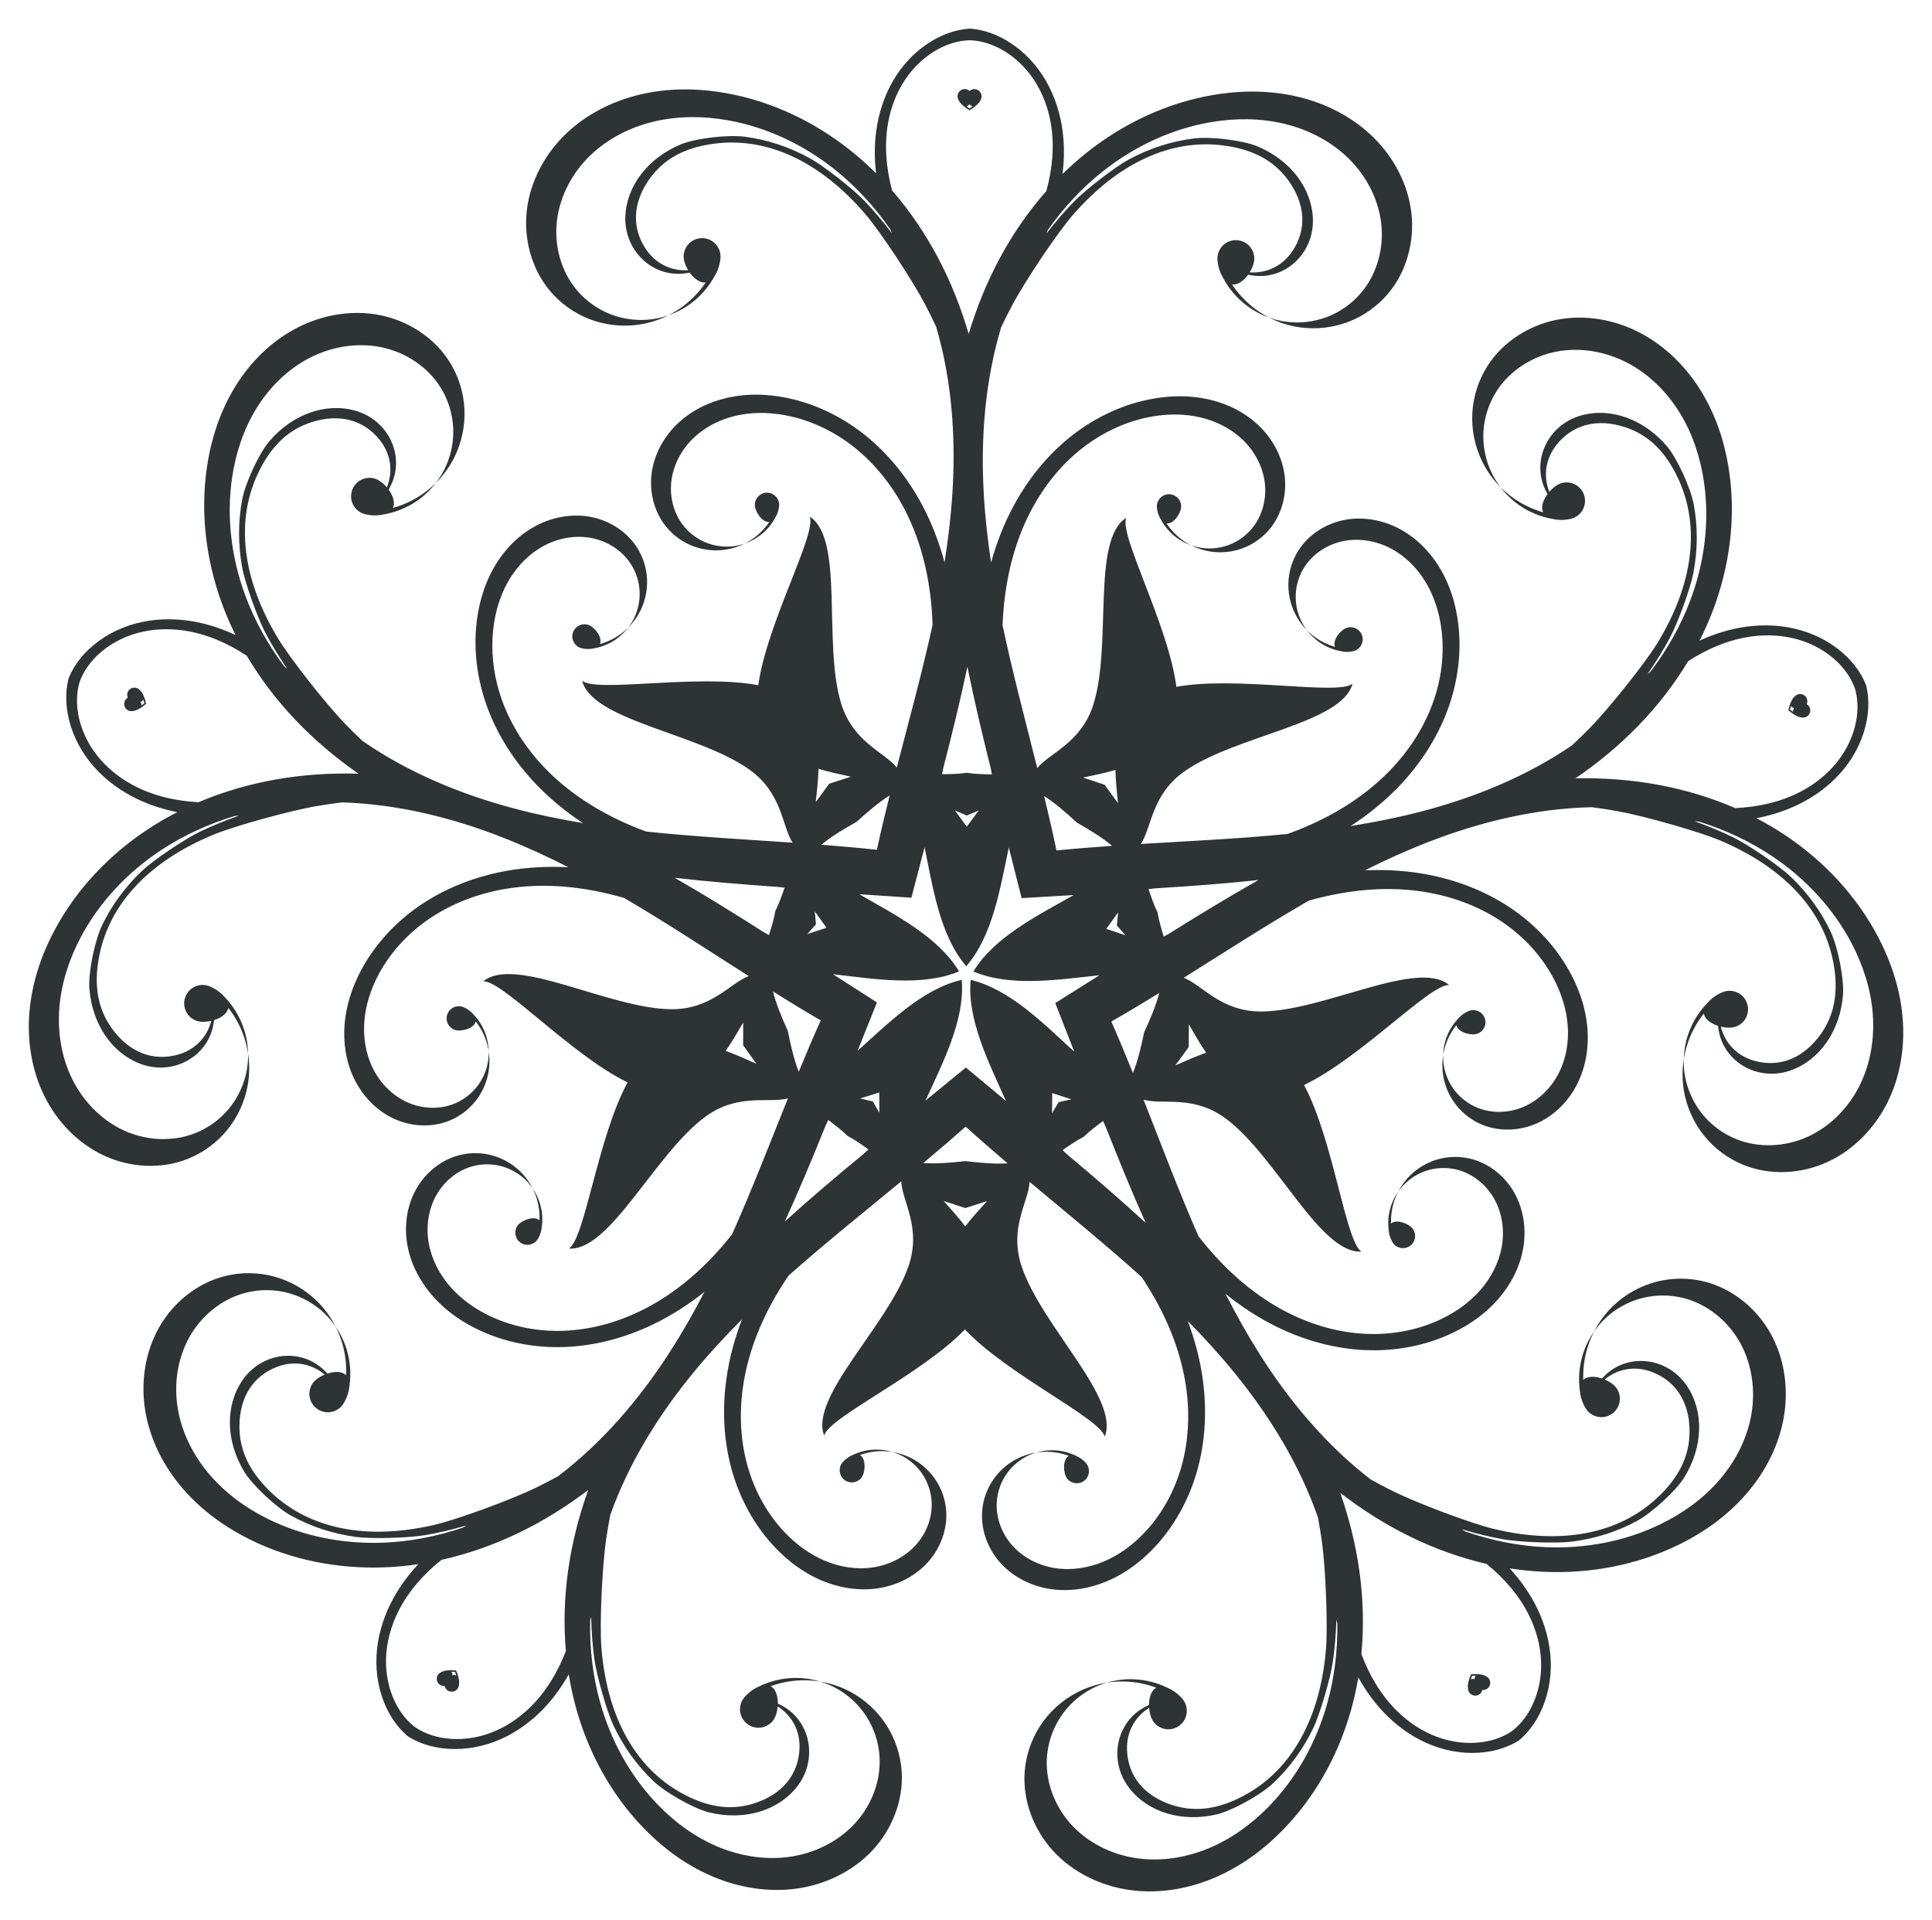 <?xml version="1.0" encoding="utf-8"?>

<!DOCTYPE svg PUBLIC "-//W3C//DTD SVG 1.1//EN" "http://www.w3.org/Graphics/SVG/1.1/DTD/svg11.dtd">
<svg version="1.1" id="Layer_1" xmlns="http://www.w3.org/2000/svg" xmlns:xlink="http://www.w3.org/1999/xlink" x="0px" y="0px"
	 viewBox="0 0 1659.782 1649.15" enable-background="new 0 0 1659.782 1649.15" xml:space="preserve">
<g>
	<polygon fill="#2E3436" points="574.279,270.791 574.282,270.789 574.279,270.79 	"/>
	<polygon fill="#2E3436" points="213.1,904.896 213.099,904.893 213.1,904.895 	"/>
	<polygon fill="#2E3436" points="704.56,1444.347 704.556,1444.346 704.559,1444.347 	"/>
	<polygon fill="#2E3436" points="1369.477,1143.64 1369.476,1143.643 1369.477,1143.641 	"/>
	<polygon fill="#2E3436" points="1288.959,418.342 1288.961,418.345 1288.96,418.342 	"/>
	<polygon fill="#2E3436" points="1090.195,272.766 1090.192,272.764 1090.194,272.765 	"/>
	<polygon fill="#2E3436" points="374.405,414.841 374.403,414.843 374.405,414.841 	"/>
	<polygon fill="#2E3436" points="288.336,1139.501 288.337,1139.504 288.336,1139.501 	"/>
	<polygon fill="#2E3436" points="950.931,1445.29 950.934,1445.289 950.932,1445.29 	"/>
	<polygon fill="#2E3436" points="1446.507,909.618 1446.508,909.615 1446.508,909.618 	"/>
	<path fill="#2E3436" d="M832.179,286.769c-6.644-22.692-15.376-44.718-26.501-65.696
		c-10.882-20.526-24.03-39.926-39.277-57.46c-5.075-19.048-6.893-38.922-3.409-58.237
		c2.363-13.099,7.189-25.823,14.57-36.899c7.382-11.075,17.374-20.48,29.154-26.676
		c7.306-3.842,15.309-6.435,23.539-7.087c0.961-0.076,1.924-0.125,2.889-0.146
		c0.965,0.028,1.928,0.085,2.888,0.168c8.224,0.715,16.207,3.369,23.484,7.267
		c11.732,6.286,21.652,15.767,28.949,26.899c7.297,11.132,12.025,23.893,14.287,37.01
		c3.337,19.341,1.367,39.201-3.854,58.209c-15.381,17.416-28.678,36.715-39.716,57.157
		C847.898,242.17,838.996,264.129,832.179,286.769z M307.993,664.556c-23.634-0.694-47.281,0.805-70.67,4.902
		c-22.884,4.006-45.398,10.516-66.785,19.599c-19.684-1.059-39.147-5.472-56.44-14.754
		c-11.727-6.295-22.338-14.816-30.591-25.26c-8.252-10.443-14.109-22.852-16.361-35.97
		c-1.396-8.136-1.389-16.549,0.534-24.576c0.225-0.937,0.476-1.869,0.754-2.793
		c0.325-0.909,0.676-1.808,1.052-2.695c3.221-7.601,8.212-14.373,14.168-20.089
		c9.604-9.215,21.686-15.72,34.528-19.22c12.842-3.5,26.44-4.053,39.613-2.152
		c19.426,2.804,37.704,10.814,54.169,21.653c11.811,20.011,26.057,38.62,42.087,55.435
		C270.433,635.825,288.567,651.076,307.993,664.556z M505.306,1279.829c-7.963,22.263-13.845,45.216-17.176,68.726
		c-3.261,23.002-4.027,46.425-1.998,69.572c-7.09,18.393-17.301,35.54-31.473,49.118
		c-9.611,9.208-20.994,16.666-33.477,21.288c-12.482,4.621-26.094,6.357-39.266,4.445
		c-8.169-1.186-16.168-3.792-23.209-8.102c-0.822-0.503-1.63-1.03-2.423-1.58c-0.764-0.59-1.51-1.202-2.238-1.833
		c-6.233-5.412-11.132-12.252-14.727-19.682c-5.797-11.981-8.249-25.482-7.609-38.777
		c0.64-13.295,4.316-26.398,10.195-38.34c8.669-17.608,21.936-32.517,37.333-44.826
		c22.681-5.049,44.782-12.847,65.727-22.897C466.375,1306.672,486.483,1294.138,505.306,1279.829z M1151.439,1282.303
		c18.712,14.453,38.724,27.14,60.055,37.573c20.868,10.21,42.908,18.177,65.55,23.399
		c15.302,12.427,28.454,27.437,36.988,45.111c5.787,11.986,9.363,25.117,9.901,38.416
		c0.538,13.299-2.018,26.781-7.906,38.718c-3.652,7.403-8.603,14.205-14.878,19.569
		c-0.732,0.626-1.483,1.232-2.252,1.816c-0.797,0.544-1.609,1.065-2.435,1.562
		c-7.073,4.256-15.092,6.801-23.27,7.924c-13.186,1.81-26.784-0.029-39.231-4.746
		c-12.447-4.717-23.773-12.262-33.313-21.544c-14.068-13.686-24.147-30.911-31.096-49.358
		c2.207-23.131,1.62-46.56-1.465-69.586C1164.937,1327.623,1159.231,1304.626,1151.439,1282.303z M1353.458,668.558
		c19.528-13.331,37.778-28.443,54.292-45.505c16.159-16.692,30.546-35.191,42.51-55.111
		c16.547-10.713,34.887-18.583,54.333-21.238c13.188-1.8,26.78-1.143,39.596,2.455
		c12.815,3.598,24.847,10.195,34.38,19.484c5.912,5.761,10.851,12.572,14.014,20.197
		c0.369,0.89,0.713,1.792,1.032,2.703c0.271,0.926,0.515,1.86,0.733,2.799
		c1.862,8.042,1.804,16.455,0.346,24.58c-2.353,13.1-8.304,25.464-16.637,35.844
		c-8.332,10.38-19.008,18.82-30.783,25.025c-17.363,9.15-36.86,13.413-56.551,14.322
		c-21.317-9.247-43.78-15.928-66.633-20.11C1400.731,669.725,1377.096,668.046,1353.458,668.558z M833.183,24.575
		c-0.396,0.023-0.791,0.051-1.186,0.082c-5.991,0.474-11.893,1.842-17.547,3.892
		c-0.848,0.307-1.705,0.619-2.541,0.958l-0.001-0.002c-2.509,1.016-4.957,2.177-7.351,3.435
		c-13.722,7.216-25.372,18.16-33.971,31.061c-8.598,12.901-14.189,27.705-16.942,42.962
		c-2.497,13.843-2.65,27.933-1.025,41.894c-6.923-6.895-14.208-13.422-21.847-19.523
		c-31.07-24.802-68.034-42.461-107.176-49.377c-9.104-1.61-18.326-2.67-27.572-3.027l-0.01-0.011
		c-15.41-0.596-30.875,0.701-45.877,4.215c-24.004,5.622-46.813,17.147-64.49,34.334
		c-17.676,17.187-29.987,40.116-32.986,64.587c-2.999,24.471,3.691,50.314,19.417,69.302
		c9.045,10.921,20.895,19.49,34.106,24.643c13.211,5.154,27.761,6.868,41.811,4.957
		c9.141-1.244,18.038-4.023,26.285-8.155c-4.521,1.575-9.189,2.73-13.933,3.376
		c-12.063,1.641-24.553,0.144-35.895-4.281c-11.342-4.425-21.519-11.797-29.285-21.173
		c-13.501-16.302-19.233-38.441-16.658-59.449c2.575-21.009,13.128-40.733,28.303-55.488
		c15.175-14.755,34.788-24.643,55.397-29.47c20.609-4.827,42.184-4.706,63.027-1.02
		c33.607,5.944,65.367,21.116,92.037,42.411c18.299,14.612,34.232,32.055,47.596,51.305
		c0.136,0.354,0.269,0.709,0.407,1.062c0.275,0.705,0.565,1.403,0.846,2.104
		c-7.892-10.357-15.842-19.728-23.697-27.871c-10.271-10.647-35.237-30.12-46.601-36.349
		c-17.791-9.751-36.489-15.948-55.845-18.509c-14.552-1.925-42.264,1.308-54.64,6.375
		c-28.524,11.679-47.177,35.844-48.108,62.324c-1.03,29.314,23.61,52.543,51.57,48.616
		c1.353-0.19,2.603-0.391,3.75-0.597c3.319,4.643,7.797,8.25,12.18,8.475c0.546,0.028,1.057-0.01,1.575-0.084
		c-5.261,7.821-11.847,14.762-19.395,20.41c-3.966,2.967-8.201,5.602-12.63,7.821
		c6.973-2.429,13.581-5.896,19.494-10.32c8.529-6.381,15.605-14.69,20.576-24.108
		c0.034-0.065,0.059-0.137,0.093-0.202c2.711-4.446,4.29-10.322,4.529-14.974c0.449-8.74-6.273-16.19-15.013-16.639
		c-8.74-0.449-16.19,6.273-16.639,15.013c-0.191,3.724,1.358,8.383,3.872,12.54
		c-14.916,0.834-28.145-5.791-36.508-18.409c-12.411-18.728-10.961-40.679,4.028-60.979
		c12.416-16.816,30.515-26.353,55.85-29.434c45.306-5.509,90.539,15.826,129.038,60.861
		c12.955,15.155,40.102,56.232,51.339,77.683c3.038,5.799,6.223,12.276,9.351,18.954
		c13.425,45.775,16.964,94.701,13.936,142.511c-1.272,20.072-3.639,39.982-6.782,59.779
		c-4.543-16.962-10.793-33.411-19.049-48.981c-12.273-23.145-28.901-44.112-49.373-60.458
		c-20.472-16.346-44.834-27.985-70.631-32.548c-6-1.061-12.077-1.759-18.171-1.995l0.001-0.004
		c-10.155-0.393-20.348,0.462-30.234,2.778c-15.82,3.705-30.852,11.3-42.501,22.627
		c-11.649,11.327-19.762,26.438-21.738,42.565c-1.976,16.127,2.433,33.159,12.797,45.672
		c5.961,7.197,13.771,12.845,22.477,16.241c8.706,3.396,18.296,4.526,27.556,3.267
		c6.024-0.82,11.888-2.651,17.323-5.374c-2.98,1.038-6.056,1.799-9.183,2.224
		c-7.95,1.081-16.182,0.095-23.657-2.821c-7.474-2.916-14.182-7.774-19.299-13.954
		c-8.898-10.743-12.675-25.334-10.978-39.179c1.697-13.846,8.652-26.844,18.652-36.569
		c10.001-9.725,22.927-16.24,36.509-19.421c13.582-3.181,27.801-3.102,41.536-0.672
		c22.148,3.917,43.079,13.916,60.655,27.95c17.576,14.034,31.841,32.032,42.378,51.902
		c16.316,30.769,23.546,65.529,24.661,100.492c-9.003,41.009-20.194,81.703-30.764,122.504
		c-10.69-13.492-37.583-21.603-47.874-55.327l0-0.004c-15.661-51.316,2.955-141.097-26.858-160.201
		c5.949,15.258-36.977,91.75-44.237,144.77c-52.594-9.883-138.737,6.646-151.329-3.823
		c8.694,34.325,99.753,45.062,143.482,76.149l0.004,0.001c28.737,20.43,27.927,48.507,37.344,62.916
		c-42.05-2.878-84.194-5.133-125.945-9.563c-32.815-12.116-63.503-29.969-87.533-55.179
		c-15.518-16.281-28.08-35.506-35.834-56.619c-7.754-21.113-10.62-44.131-7.33-66.381
		c2.04-13.799,6.462-27.313,13.775-39.191c7.314-11.879,17.583-22.08,29.972-28.492
		c12.389-6.411,26.92-8.898,40.591-6.128c13.671,2.77,26.318,10.968,33.695,22.807
		c4.243,6.809,6.731,14.709,7.133,22.722c0.402,8.013-1.265,16.135-4.806,23.334
		c-1.393,2.832-3.087,5.509-5.015,8.008c4.302-4.295,7.894-9.278,10.577-14.734
		c4.124-8.386,6.085-17.841,5.617-27.174c-0.469-9.334-3.356-18.529-8.299-26.46
		c-8.593-13.79-23.355-23.36-39.28-26.585c-15.924-3.227-32.826-0.309-47.255,7.16
		c-14.43,7.469-26.389,19.327-34.908,33.162c-5.324,8.647-9.358,18.045-12.198,27.804l0.004,0.001
		c-1.704,5.855-2.963,11.841-3.855,17.869c-3.831,25.915-0.495,52.708,8.537,77.3
		c9.032,24.591,23.663,46.997,41.739,65.961c12.159,12.758,25.787,23.889,40.441,33.564
		c-19.775-3.28-39.412-7.331-58.855-12.474c-46.313-12.249-91.608-31.081-130.787-58.295
		c-5.346-5.079-10.483-10.149-15.023-14.865c-16.795-17.445-47.178-56.191-57.457-73.274
		c-30.546-50.767-36.478-100.426-16.923-141.663c10.935-23.06,25.708-37.213,45.587-43.673
		c23.999-7.8,45.282-2.232,59.122,15.465c9.325,11.924,11.426,26.569,5.916,40.456
		c-3.148-3.699-7.077-6.642-10.671-7.639c-8.434-2.339-17.166,2.602-19.505,11.036
		c-2.339,8.434,2.602,17.166,11.036,19.505c4.488,1.245,10.562,1.605,15.638,0.44
		c0.072-0.012,0.149-0.013,0.221-0.024c10.508-1.737,20.627-5.822,29.379-11.895
		c6.067-4.211,11.446-9.382,15.956-15.229c-3.505,3.499-7.344,6.684-11.414,9.508
		c-7.745,5.374-16.413,9.427-25.496,11.944c0.234-0.467,0.432-0.94,0.578-1.467
		c1.173-4.229-0.833-9.618-4.188-14.235c0.557-1.022,1.144-2.145,1.752-3.369
		c12.569-25.283-1.674-56.005-29.809-64.3c-25.415-7.492-54.239,2.56-74.341,25.926
		c-8.721,10.137-20.553,35.404-23.33,49.818c-3.693,19.173-3.728,38.871-0.105,58.833
		c2.314,12.751,12.892,42.595,19.744,55.706c5.24,10.027,11.616,20.533,18.945,31.296
		c-0.577-0.489-1.147-0.984-1.729-1.468c-0.291-0.242-0.586-0.481-0.879-0.722
		c-14.034-18.766-25.543-39.398-33.617-61.38c-11.767-32.036-16.114-66.965-11.123-100.726
		c3.096-20.939,9.805-41.445,20.903-59.469c11.098-18.024,26.681-33.503,45.479-43.232
		c18.798-9.729,40.847-13.502,61.591-9.3c20.745,4.202,39.934,16.642,51.129,34.606
		c6.438,10.333,10.213,22.319,10.823,34.478c0.61,12.159-1.92,24.481-7.292,35.406
		c-2.113,4.296-4.685,8.359-7.609,12.15c6.528-6.518,11.979-14.078,16.05-22.357
		c6.257-12.724,9.233-27.069,8.522-41.232c-0.71-14.163-5.091-28.115-12.59-40.15
		c-13.039-20.924-35.439-35.445-59.603-40.34c-24.163-4.895-49.809-0.468-71.704,10.864
		c-21.896,11.334-40.043,29.326-52.968,50.32c-8.079,13.12-14.2,27.381-18.509,42.189l0.007,0.013
		c-2.585,8.884-4.497,17.968-5.849,27.114c-5.82,39.32-0.758,79.972,12.943,117.292
		c3.371,9.176,7.259,18.152,11.611,26.9c-12.73-5.957-26.145-10.269-40.067-12.278
		c-15.344-2.214-31.157-1.593-46.115,2.483c-14.958,4.077-29.026,11.668-40.211,22.403
		c-1.951,1.873-3.827,3.828-5.584,5.887l0.001,0.001c-0.586,0.686-1.152,1.401-1.712,2.108
		c-3.733,4.715-6.897,9.882-9.242,15.415c-0.155,0.365-0.305,0.731-0.453,1.099
		c-0.1,0.383-0.196,0.768-0.289,1.153c-1.4,5.844-1.923,11.881-1.721,17.891
		c0.03,0.902,0.062,1.813,0.126,2.713l-0.002,0c0.191,2.7,0.538,5.388,0.996,8.053
		c2.622,15.28,9.431,29.742,19.043,41.907c9.612,12.164,21.964,22.056,35.624,29.388
		c12.394,6.653,25.747,11.152,39.526,13.921c-8.697,4.453-17.156,9.365-25.318,14.745
		c-33.189,21.885-61.407,51.583-80.079,86.672c-4.345,8.161-8.202,16.604-11.399,25.287l-0.013,0.006
		c-5.329,14.471-8.874,29.58-10.168,44.934c-2.071,24.567,1.841,49.821,12.725,71.943
		c10.884,22.122,28.886,40.915,51.233,51.33c22.347,10.414,48.992,12.037,71.91,2.949
		c13.181-5.227,24.993-13.85,33.976-24.822c8.984-10.972,15.11-24.28,17.634-38.233
		c1.642-9.078,1.748-18.398,0.367-27.519c0.101,4.787-0.243,9.583-1.095,14.294
		c-2.167,11.98-7.451,23.396-15.164,32.815c-7.713,9.419-17.869,16.82-29.186,21.309
		c-19.676,7.803-42.502,6.413-61.687-2.528c-19.185-8.941-34.682-25.072-44.026-44.065
		c-9.344-18.992-12.687-40.701-10.909-61.792c1.778-21.092,8.559-41.574,18.506-60.258
		c16.038-30.125,40.282-55.642,68.776-74.426c19.551-12.889,41.065-22.651,63.502-29.413
		c0.379-0.02,0.758-0.037,1.136-0.059c0.755-0.044,1.508-0.104,2.263-0.154
		c-12.289,4.306-23.658,8.97-33.83,13.925c-13.3,6.478-39.535,24.204-48.971,33.088
		c-14.772,13.907-26.443,29.774-34.86,47.392c-6.328,13.245-11.816,40.6-10.821,53.935
		c2.293,30.737,19.511,55.944,44.408,65.013c27.561,10.039,57.267-6.217,62.173-34.023
		c0.237-1.346,0.432-2.597,0.591-3.751c5.441-1.722,10.256-4.866,11.824-8.965
		c0.196-0.511,0.317-1.009,0.406-1.524c5.813,7.42,10.379,15.829,13.417,24.753
		c1.597,4.689,2.794,9.531,3.535,14.428c-0.156-7.383-1.411-14.738-3.791-21.729
		c-3.433-10.084-9.148-19.381-16.57-27.019c-0.051-0.052-0.112-0.098-0.163-0.151
		c-3.391-3.952-8.491-7.27-12.841-8.935c-8.174-3.128-17.336,0.963-20.464,9.137
		c-3.128,8.174,0.963,17.336,9.137,20.463c3.483,1.333,8.392,1.299,13.122,0.193
		c-3.816,14.444-14.205,24.978-28.789,29.032c-21.646,6.017-42.075-2.145-56.749-22.675
		c-12.156-17.005-15.634-37.165-10.735-62.212c8.761-44.791,43.029-81.217,97.757-103.915
		c18.417-7.638,65.873-20.763,89.746-24.821c6.454-1.097,13.598-2.125,20.916-3.036
		c47.683,1.378,95.308,13.13,139.842,30.784c18.697,7.412,36.901,15.816,54.758,24.923
		c-17.536-0.921-35.111-0.06-52.471,2.981c-25.805,4.52-50.884,13.855-72.757,28.274
		c-21.872,14.419-40.47,33.992-52.781,57.116c-2.863,5.378-5.405,10.943-7.512,16.665l-0.004-0.002
		c-3.512,9.537-5.848,19.494-6.701,29.613c-1.365,16.191,1.213,32.834,8.386,47.413
		c7.173,14.579,19.037,26.965,33.764,33.828c14.727,6.863,32.288,7.933,47.391,1.943
		c8.687-3.445,16.471-9.128,22.392-16.358c5.92-7.23,9.958-16.002,11.622-25.198
		c1.082-5.983,1.152-12.125,0.242-18.136c0.066,3.155-0.16,6.316-0.722,9.421
		c-1.428,7.895-4.91,15.419-9.993,21.627c-5.083,6.208-11.776,11.085-19.234,14.043
		c-12.967,5.142-28.011,4.226-40.654-1.666c-12.644-5.893-22.857-16.524-29.015-29.04
		c-6.158-12.517-8.361-26.823-7.189-40.724c1.171-13.9,5.641-27.398,12.196-39.711
		c10.569-19.854,26.547-36.67,45.325-49.049c18.778-12.379,40.304-20.385,62.458-24.265
		c34.306-6.009,69.598-2.144,103.194,7.6c36.22,21.235,71.464,44.453,107.002,67.114
		c-16.134,5.998-32.159,29.068-67.413,28.434l-0.004-0.001c-53.644-0.963-133.278-46.411-160.66-23.961
		c16.349-0.943,75.833,63.519,124.014,86.808c-25.651,46.967-36.551,134-50.4,142.742
		c35.331,2.339,73.682-80.946,116.76-112.928l0.002-0.003c28.31-21.018,54.763-11.57,71.376-16.075
		c-15.731,39.102-30.899,78.487-48.014,116.826c-21.663,27.465-48.125,51.135-79.528,66.197
		c-20.279,9.727-42.445,15.733-64.921,16.584c-22.475,0.85-45.253-3.537-65.398-13.541
		c-12.493-6.204-23.979-14.585-33.016-25.212c-9.037-10.626-15.566-23.546-17.836-37.309
		c-2.269-13.764-0.144-28.352,6.715-40.498c6.859-12.146,18.564-21.64,32.103-24.998
		c7.787-1.932,16.069-1.856,23.814,0.237c7.745,2.094,14.954,6.189,20.707,11.781
		c2.263,2.199,4.285,4.639,6.066,7.244c-2.755-5.419-6.384-10.375-10.744-14.613
		c-6.701-6.513-15.087-11.3-24.109-13.739c-9.022-2.438-18.659-2.534-27.729-0.284
		c-15.77,3.911-29.434,14.994-37.422,29.142c-7.989,14.148-10.438,31.123-7.794,47.155
		c2.644,16.032,10.226,31.07,20.752,43.447c6.578,7.736,14.27,14.477,22.673,20.193l0.002-0.004
		c5.042,3.429,10.346,6.478,15.803,9.188c23.463,11.652,49.976,16.758,76.154,15.768
		c26.179-0.991,52.01-7.982,75.63-19.313c15.891-7.622,30.689-17.143,44.418-28.09
		c-9.23,17.793-19.151,35.217-30.05,52.12c-25.961,40.261-57.869,77.519-95.858,106.371
		c-6.482,3.515-12.892,6.833-18.78,9.694c-21.781,10.583-68.019,27.505-87.443,32.002
		c-57.721,13.363-106.783,3.66-139.959-27.682c-18.552-17.526-27.447-35.949-27.448-56.852
		c-0.002-25.235,11.87-43.755,32.978-51.45c14.222-5.184,28.799-2.656,40.304,6.875
		c-4.491,1.851-8.504,4.679-10.563,7.788c-4.83,7.298-2.83,17.13,4.468,21.961
		c7.298,4.83,17.13,2.83,21.961-4.468c2.571-3.884,4.79-9.55,5.25-14.737c0.011-0.072,0.034-0.145,0.045-0.218
		c1.595-10.53,0.837-21.417-2.234-31.617c-2.13-7.072-5.386-13.785-9.553-19.881
		c2.245,4.415,4.087,9.05,5.515,13.793c2.718,9.027,3.894,18.523,3.481,27.939
		c-0.372-0.367-0.76-0.701-1.217-1.003c-3.66-2.422-9.405-2.18-14.833-0.416
		c-0.8-0.846-1.687-1.751-2.662-2.707c-20.162-19.767-53.782-15.714-70.364,8.481
		c-14.979,21.856-14.326,52.376,1.684,78.714c6.946,11.427,27.32,30.488,40.17,37.583
		c17.093,9.437,35.816,15.557,55.921,18.28c12.842,1.739,44.494,0.901,59.081-1.563
		c11.156-1.885,23.118-4.702,35.619-8.347c-0.643,0.397-1.291,0.787-1.931,1.19
		c-0.321,0.202-0.639,0.409-0.959,0.613c-22.185,7.548-45.363,12.118-68.764,13.004
		c-34.104,1.291-68.667-5.367-99.233-20.547c-18.958-9.415-36.386-22.132-50.099-38.257
		c-13.712-16.124-23.619-35.729-27.062-56.612c-3.444-20.884-0.219-43.02,10.188-61.451
		c10.406-18.431,28.168-32.837,48.712-37.932c11.817-2.93,24.383-2.816,36.135,0.361
		c11.752,3.177,22.69,9.391,31.42,17.876c3.433,3.337,6.502,7.039,9.204,10.992
		c-4.181-8.223-9.687-15.743-16.303-22.173c-10.168-9.883-22.891-17.146-36.58-20.846
		c-13.689-3.701-28.312-3.847-42.075-0.433c-23.929,5.935-44.661,22.752-56.783,44.22
		c-12.122,21.468-15.837,47.227-11.825,71.552c4.013,24.326,15.517,47.145,31.489,65.926
		c9.982,11.738,21.653,21.967,34.404,30.64l0.014-0.003c7.651,5.204,15.699,9.829,23.98,13.941
		c35.597,17.686,75.824,25.434,115.551,23.936c9.769-0.37,19.507-1.295,29.171-2.73
		c-9.599,10.266-17.845,21.692-24.059,34.312c-6.848,13.909-11.143,29.14-11.888,44.625
		c-0.745,15.486,2.128,31.211,8.881,45.166c1.178,2.434,2.458,4.822,3.873,7.13l0.002-0.001
		c0.472,0.769,0.976,1.529,1.476,2.28c3.331,5.007,7.267,9.614,11.805,13.553
		c0.299,0.26,0.601,0.516,0.905,0.77c0.334,0.214,0.669,0.424,1.007,0.631
		c5.125,3.138,10.705,5.5,16.484,7.165c0.867,0.25,1.743,0.501,2.619,0.719l-0,0.002
		c2.627,0.653,5.29,1.153,7.966,1.542c15.342,2.228,31.201,0.222,45.74-5.161
		c14.539-5.383,27.764-14.074,38.958-24.799c10.157-9.731,18.562-21.041,25.453-33.29
		c1.548,9.647,3.605,19.21,6.199,28.636c10.558,38.328,30.083,74.341,57.685,102.943
		c6.419,6.654,13.257,12.932,20.527,18.655l0.002,0.015c12.116,9.54,25.39,17.581,39.593,23.556
		c22.724,9.561,47.951,13.644,72.354,10.13c24.402-3.515,47.839-14.829,64.649-32.863
		c16.81-18.035,26.587-42.875,25.026-67.479c-0.898-14.152-5.449-28.05-13.108-39.984
		c-7.659-11.935-18.422-21.873-30.912-28.586c-8.127-4.367-16.957-7.348-26.059-8.853
		c4.584,1.383,9.039,3.192,13.256,5.459c10.724,5.763,19.948,14.316,26.523,24.562
		c6.575,10.246,10.475,22.192,11.247,34.342c1.341,21.124-7.035,42.404-21.467,57.887
		c-14.432,15.483-34.563,25.237-55.513,28.254c-20.95,3.018-42.629-0.512-62.139-8.72
		c-19.51-8.208-36.894-20.987-51.59-36.221c-23.695-24.562-40.471-55.505-49.531-88.409
		c-6.216-22.577-8.853-46.054-8.35-69.483c0.098-0.366,0.199-0.732,0.295-1.099c0.192-0.732,0.368-1.467,0.552-2.2
		c0.298,13.018,1.22,25.272,2.789,36.477c2.051,14.651,10.803,45.08,16.336,56.799
		c8.661,18.346,20.146,34.35,34.3,47.799c10.642,10.111,34.961,23.784,47.952,26.959
		c29.941,7.317,59.235-1.269,75.553-22.144c18.064-23.11,11.784-56.386-13.145-69.644
		c-1.206-0.642-2.336-1.214-3.384-1.721c0.044-5.707-1.458-11.258-4.872-14.016
		c-0.425-0.344-0.861-0.613-1.323-0.857c8.853-3.235,18.261-4.979,27.687-5.112
		c4.953-0.07,9.928,0.288,14.815,1.096c-7.07-2.133-14.453-3.212-21.837-3.109
		c-10.651,0.149-21.259,2.712-30.817,7.409c-0.066,0.032-0.128,0.076-0.194,0.109
		c-4.807,2.003-9.538,5.829-12.466,9.452c-5.5,6.807-4.441,16.785,2.366,22.285
		c6.807,5.5,16.785,4.441,22.285-2.366c2.344-2.901,3.828-7.58,4.238-12.42
		c12.558,8.093,19.366,21.228,18.715,36.351c-0.967,22.446-15.042,39.353-39.101,46.965
		c-19.929,6.306-40.177,3.384-62.484-9.015c-39.891-22.174-63.945-66.021-68.621-125.084
		c-1.573-19.876,0.609-69.065,4.127-93.024c0.951-6.477,2.181-13.589,3.576-20.83
		c16.045-44.924,41.94-86.586,72.491-123.485c12.827-15.491,26.445-30.207,40.624-44.376
		c-6.295,16.393-10.907,33.374-13.379,50.824c-3.675,25.938-2.547,52.675,4.407,77.933
		c6.954,25.258,19.823,48.993,38.011,67.848c4.23,4.385,8.737,8.522,13.528,12.294l-0.003,0.003
		c7.985,6.287,16.733,11.586,26.093,15.524c14.977,6.301,31.602,8.992,47.684,6.676
		c16.082-2.316,31.528-9.773,42.606-21.658c11.078-11.885,17.522-28.256,16.493-44.471
		c-0.592-9.326-3.591-18.486-8.638-26.351c-5.047-7.865-12.141-14.416-20.373-18.84
		c-5.356-2.878-11.176-4.843-17.174-5.835c3.021,0.912,5.957,2.104,8.736,3.598
		c7.067,3.798,13.147,9.435,17.48,16.188c4.333,6.752,6.904,14.626,7.412,22.632
		c0.883,13.921-4.637,27.946-14.147,38.149c-9.511,10.204-22.778,16.632-36.585,18.622
		c-13.807,1.989-28.094-0.338-40.952-5.747c-12.858-5.41-24.314-13.832-33.999-23.87
		c-15.616-16.187-26.672-36.58-32.643-58.264c-5.971-21.685-6.932-44.63-3.777-66.899
		c4.886-34.483,19.468-66.854,39.117-95.795c31.388-27.885,64.361-54.23,96.894-81.026
		c0.718,17.198,17.707,39.568,6.211,72.9l-0.003,0.003c-17.493,50.721-85.325,112.413-72.435,145.392
		c4.155-15.84,83.844-52.493,120.882-91.119c36.741,38.909,116.147,76.171,120.181,92.042
		c13.142-32.88-54.215-95.089-71.32-145.942l-0.002-0.003c-11.241-33.419,5.919-55.658,6.769-72.85
		c32.327,27.045,65.097,53.641,96.271,81.765c19.426,29.09,33.76,61.571,38.382,96.091
		c2.985,22.292,1.847,45.23-4.289,66.868c-6.137,21.638-17.348,41.945-33.088,58.012
		c-9.761,9.964-21.282,18.298-34.181,23.609c-12.899,5.311-27.203,7.528-40.995,5.434
		c-13.791-2.095-27.008-8.624-36.441-18.901c-9.432-10.276-14.845-24.342-13.855-38.257
		c0.569-8.003,3.2-15.856,7.585-22.575c4.385-6.719,10.508-12.309,17.604-16.053
		c2.791-1.472,5.736-2.642,8.764-3.531c-6.005,0.946-11.84,2.866-17.218,5.703
		c-8.265,4.361-15.41,10.857-20.517,18.683c-5.107,7.827-8.176,16.963-8.839,26.284
		c-1.154,16.207,5.165,32.626,16.152,44.596c10.986,11.97,26.375,19.544,42.438,21.984
		c16.064,2.439,32.709-0.124,47.733-6.311c9.39-3.866,18.178-9.098,26.211-15.324l-0.003-0.003
		c4.82-3.735,9.358-7.838,13.621-12.19c18.332-18.714,31.381-42.351,38.529-67.555
		c7.148-25.204,8.48-51.931,5.003-77.897c-2.338-17.468-6.821-34.484-12.99-50.925
		c14.07,14.277,27.575,29.097,40.283,44.685c30.268,37.132,55.843,78.991,71.544,124.037
		c1.34,7.251,2.515,14.372,3.417,20.857c3.334,23.985,5.139,73.189,3.414,93.052
		c-5.128,59.026-29.517,102.688-69.577,124.555c-22.401,12.228-42.671,14.995-62.551,8.537
		c-24-7.796-37.946-24.81-38.741-47.263c-0.535-15.128,6.373-28.211,18.993-36.207
		c0.373,4.843,1.822,9.534,4.143,12.452c5.448,6.849,15.417,7.985,22.267,2.537
		c6.849-5.448,7.985-15.418,2.537-22.267c-2.9-3.645-7.602-7.507-12.393-9.547
		c-0.065-0.033-0.128-0.077-0.193-0.11c-9.522-4.771-20.11-7.414-30.76-7.645
		c-7.384-0.16-14.775,0.863-21.86,2.942c4.893-0.771,9.87-1.091,14.823-0.983
		c9.425,0.204,18.819,2.021,27.647,5.324c-0.464,0.241-0.902,0.507-1.33,0.847
		c-3.435,2.732-4.979,8.271-4.979,13.978c-1.052,0.499-2.186,1.063-3.397,1.695
		c-25.03,13.067-31.565,46.293-13.678,69.541c16.158,21,45.385,29.81,75.382,22.722
		c13.014-3.075,37.438-16.561,48.157-26.591c14.257-13.34,25.864-29.256,34.666-47.535
		c5.623-11.677,14.607-42.038,16.77-56.672c1.655-11.193,2.671-23.44,3.069-36.455
		c0.179,0.735,0.35,1.471,0.535,2.204c0.093,0.367,0.191,0.734,0.286,1.101
		c0.323,23.431-2.493,46.888-8.882,69.417c-9.311,32.834-26.324,63.648-50.206,88.027
		c-14.812,15.121-32.293,27.766-51.865,35.825c-19.573,8.058-41.278,11.422-62.204,8.243
		c-20.926-3.178-40.982-13.085-55.295-28.679c-14.313-15.593-22.525-36.936-21.023-58.049
		c0.865-12.144,4.856-24.06,11.51-34.255c6.653-10.196,15.943-18.677,26.711-24.358
		c4.235-2.234,8.704-4.009,13.298-5.357c-9.112,1.435-17.966,4.348-26.125,8.653
		c-12.541,6.616-23.38,16.473-31.13,28.348c-7.75,11.875-12.407,25.738-13.414,39.882
		c-1.75,24.592,7.837,49.506,24.509,67.669c16.672,18.163,40.021,29.655,64.396,33.357
		c24.375,3.701,49.633-0.189,72.43-9.576c14.248-5.866,27.583-13.805,39.772-23.252l0.002-0.015
		c7.313-5.668,14.2-11.893,20.669-18.498c27.82-28.39,47.62-64.253,58.471-102.499
		c2.667-9.405,4.797-18.952,6.418-28.587c6.797,12.302,15.116,23.675,25.198,33.484
		c11.112,10.81,24.27,19.602,38.767,25.097c14.498,5.494,30.341,7.621,45.7,5.511
		c2.679-0.368,5.346-0.848,7.978-1.48l-0-0.002c0.877-0.211,1.756-0.456,2.624-0.699
		c5.792-1.621,11.389-3.941,16.538-7.039c0.34-0.204,0.677-0.412,1.012-0.623c0.306-0.251,0.61-0.506,0.911-0.763
		c4.568-3.905,8.539-8.481,11.908-13.463c0.505-0.747,1.015-1.503,1.493-2.268l0.002,0.001
		c1.433-2.297,2.731-4.675,3.928-7.1c6.86-13.903,9.852-29.606,9.226-45.097
		c-0.627-15.491-4.806-30.754-11.546-44.715c-6.117-12.667-14.275-24.156-23.795-34.495
		c9.653,1.509,19.384,2.508,29.15,2.953c39.714,1.802,79.999-5.638,115.731-23.05
		c8.312-4.049,16.395-8.612,24.086-13.757l0.014,0.003c12.817-8.575,24.566-18.715,34.638-30.376
		c16.115-18.658,27.794-41.388,31.993-65.683c4.198-24.294,0.68-50.08-11.277-71.641
		c-11.957-21.561-32.56-38.535-56.443-44.653c-13.737-3.519-28.361-3.486-42.077,0.111
		c-13.717,3.596-26.496,10.761-36.739,20.566c-6.665,6.379-12.228,13.857-16.472,22.047
		c2.732-3.932,5.829-7.61,9.288-10.921c8.795-8.418,19.78-14.548,31.556-17.635
		c11.776-3.087,24.343-3.105,36.137-0.084c20.504,5.253,38.155,19.794,48.42,38.304
		c10.266,18.51,13.321,40.67,9.717,61.527c-3.603,20.857-13.66,40.385-27.495,56.403
		c-13.835,16.019-31.361,28.602-50.39,37.872c-30.682,14.945-65.294,21.338-99.388,19.787
		c-23.393-1.065-46.536-5.812-68.662-13.53c-0.318-0.206-0.635-0.415-0.954-0.62
		c-0.637-0.408-1.281-0.803-1.921-1.205c12.473,3.74,24.412,6.649,35.554,8.619
		c14.568,2.576,46.211,3.656,59.067,2.016c20.125-2.568,38.894-8.545,56.059-17.851
		c12.905-6.996,33.423-25.901,40.457-37.274c16.212-26.215,17.098-56.728,2.287-78.698
		c-16.397-24.321-49.984-28.631-70.297-9.019c-0.983,0.949-1.876,1.847-2.683,2.687
		c-5.414-1.805-11.157-2.092-14.835,0.303c-0.459,0.298-0.849,0.63-1.224,0.994
		c-0.341-9.42,0.907-18.906,3.694-27.912c1.464-4.732,3.342-9.353,5.621-13.751
		c-4.214,6.064-7.521,12.753-9.705,19.808c-3.15,10.176-3.99,21.056-2.476,31.599
		c0.01,0.072,0.033,0.145,0.043,0.218c0.42,5.19,2.596,10.873,5.137,14.776
		c4.774,7.335,14.591,9.411,21.926,4.636c7.335-4.774,9.411-14.591,4.636-21.926
		c-2.034-3.126-6.026-5.983-10.503-7.869c11.577-9.443,26.174-11.858,40.356-6.566
		c21.049,7.856,32.778,26.467,32.583,51.701c-0.161,20.902-9.197,39.257-27.883,56.64
		c-33.415,31.087-82.55,40.414-140.167,26.609c-19.389-4.646-65.496-21.921-87.195-32.67
		c-5.866-2.906-12.25-6.273-18.706-9.838c-37.767-29.142-69.388-66.644-95.04-107.102
		c-10.769-16.986-20.557-34.486-29.65-52.349c13.645,11.052,28.37,20.686,44.202,28.43
		c23.533,11.511,49.31,18.7,75.48,19.891c26.17,1.191,52.721-3.713,76.273-15.184
		c5.478-2.668,10.805-5.676,15.873-9.066l0.002,0.004c8.447-5.651,16.19-12.334,22.827-20.019
		c10.62-12.296,18.317-27.276,21.084-43.287c2.767-16.011,0.449-33.005-7.432-47.213
		c-7.88-14.209-21.458-25.396-37.198-29.428c-9.053-2.319-18.691-2.297-27.731,0.072
		c-9.04,2.37-17.462,7.092-24.213,13.554c-4.392,4.204-8.059,9.132-10.856,14.53
		c1.801-2.591,3.842-5.015,6.122-7.197c5.796-5.548,13.036-9.588,20.797-11.623
		c7.761-2.034,16.043-2.046,23.815-0.055c13.513,3.462,25.145,13.046,31.91,25.244
		c6.766,12.199,8.779,26.803,6.405,40.549c-2.375,13.746-9.002,26.615-18.121,37.172
		c-9.118,10.557-20.668,18.85-33.208,24.958c-20.221,9.85-43.031,14.062-65.499,13.04
		c-22.468-1.023-44.588-7.199-64.792-17.081c-31.286-15.303-57.566-39.174-79.018-66.804
		c-16.821-38.469-31.687-77.969-47.118-117.19c16.578,4.631,43.103-4.613,71.251,16.62l0.002,0.003
		c42.833,32.31,80.544,115.886,115.892,113.818c-13.781-8.847-24.014-95.962-49.305-143.123
		c48.359-22.919,108.334-86.924,124.675-85.856c-27.209-22.659-107.189,22.178-160.838,22.73l-0.004,0.001
		c-35.257,0.363-51.105-22.829-67.193-28.95c35.711-22.388,71.132-45.335,107.513-66.292
		c33.669-9.486,68.99-13.081,103.249-6.809c22.123,4.05,43.587,12.22,62.27,24.743
		c18.682,12.523,34.531,29.461,44.948,49.395c6.46,12.363,10.826,25.894,11.892,39.803
		c1.065,13.909-1.247,28.198-7.5,40.667c-6.254,12.469-16.548,23.021-29.237,28.817
		c-12.688,5.795-27.738,6.596-40.665,1.355c-7.435-3.014-14.091-7.943-19.126-14.19
		c-5.035-6.247-8.46-13.797-9.828-21.703c-0.538-3.109-0.74-6.272-0.65-9.426
		c-0.956,6.003-0.933,12.146,0.103,18.137c1.593,9.209,5.564,18.01,11.428,25.286
		c5.866,7.276,13.606,13.018,22.267,16.529c15.057,6.105,32.626,5.17,47.405-1.58
		c14.78-6.75,26.738-19.044,34.022-33.568c7.284-14.524,9.989-31.147,8.749-47.347
		c-0.775-10.125-3.036-20.1-6.474-29.663l-0.004,0.002c-2.063-5.738-4.563-11.322-7.385-16.722
		c-12.134-23.218-30.581-42.933-52.342-57.519s-46.769-24.113-72.538-28.83c-17.336-3.174-34.904-4.169-52.446-3.383
		c17.926-8.97,36.194-17.234,54.947-24.503c44.668-17.312,92.382-28.7,140.074-29.713
		c7.311,0.967,14.446,2.049,20.892,3.196c23.841,4.241,71.196,17.729,89.553,25.508
		c54.552,23.117,88.54,59.805,96.959,104.661c4.707,25.084,1.075,45.217-11.211,62.128
		c-14.831,20.416-35.322,28.422-56.921,22.239c-14.553-4.165-24.861-14.779-28.566-29.252
		c4.722,1.142,9.63,1.214,13.123-0.092c8.198-3.065,12.358-12.195,9.293-20.393s-12.195-12.358-20.393-9.293
		c-4.363,1.631-9.489,4.91-12.909,8.836c-0.051,0.052-0.113,0.098-0.164,0.149
		c-7.48,7.582-13.266,16.834-16.776,26.892c-2.433,6.973-3.745,14.318-3.957,21.7
		c0.779-4.891,2.013-9.724,3.646-14.401c3.107-8.9,7.737-17.274,13.606-24.649c0.085,0.516,0.203,1.014,0.395,1.527
		c1.537,4.111,6.327,7.292,11.755,9.055c0.15,1.155,0.335,2.408,0.562,3.755
		c4.693,27.842,34.273,44.325,61.91,34.498c24.965-8.878,42.376-33.952,44.904-64.671
		c1.097-13.328-4.182-40.723-10.408-54.017c-8.282-17.682-19.831-33.639-34.496-47.658
		c-9.368-8.956-35.466-26.882-48.716-33.462c-10.133-5.032-21.467-9.784-33.722-14.184
		c0.754,0.057,1.507,0.122,2.262,0.172c0.378,0.025,0.757,0.045,1.136,0.068
		c22.384,6.933,43.823,16.86,63.275,29.898c28.35,19.002,52.398,44.704,68.204,74.951
		c9.803,18.76,16.428,39.293,18.044,60.398c1.616,21.105-1.893,42.788-11.382,61.707
		c-9.489,18.92-25.109,34.933-44.362,43.726c-19.253,8.794-42.089,10.009-61.705,2.056
		c-11.282-4.575-21.382-12.054-29.022-21.532c-7.641-9.478-12.837-20.934-14.912-32.93
		c-0.816-4.718-1.123-9.516-0.986-14.302c-1.451,9.11-1.416,18.43,0.157,27.521
		c2.417,13.972,8.441,27.326,17.341,38.367c8.899,11.041,20.644,19.753,33.785,25.081
		c22.848,9.264,49.505,7.845,71.931-2.398c22.426-10.243,40.571-28.898,51.624-50.936
		c11.052-22.039,15.157-47.262,13.275-71.844c-1.176-15.363-4.606-30.499-9.824-45.011l-0.013-0.006
		c-3.131-8.707-6.923-17.18-11.205-25.374c-18.403-35.231-46.393-65.144-79.413-87.283
		c-8.121-5.442-16.542-10.418-25.205-14.938c13.8-2.663,27.187-7.06,39.632-13.617
		c13.715-7.228,26.143-17.025,35.848-29.115c9.705-12.091,16.624-26.5,19.363-41.76
		c0.478-2.662,0.846-5.346,1.057-8.045l-0.002-0c0.07-0.9,0.109-1.81,0.146-2.712
		c0.248-6.009-0.228-12.049-1.584-17.904c-0.089-0.386-0.183-0.771-0.28-1.155
		c-0.144-0.369-0.292-0.737-0.444-1.103c-2.302-5.551-5.428-10.742-9.124-15.486
		c-0.554-0.712-1.115-1.43-1.696-2.121l0.001-0.001c-1.742-2.072-3.602-4.042-5.539-5.93
		c-11.103-10.82-25.112-18.519-40.038-22.71c-14.926-4.191-30.734-4.933-46.094-2.836
		c-13.937,1.903-27.384,6.112-40.16,11.971c4.418-8.715,8.375-17.66,11.816-26.81
		c13.987-37.214,19.359-77.826,13.841-117.189c-1.282-9.156-3.124-18.254-5.641-27.158l0.007-0.013
		c-4.195-14.84-10.207-29.147-18.185-42.329c-12.765-21.092-30.773-39.223-52.582-50.724
		c-21.808-11.499-47.419-16.123-71.619-11.413c-24.2,4.71-46.711,19.059-59.91,39.882
		c-7.592,11.977-12.079,25.895-12.897,40.052c-0.819,14.157,2.047,28.524,8.206,41.296
		c4.008,8.31,9.4,15.912,15.878,22.479c-2.895-3.813-5.436-7.896-7.516-12.208
		c-5.288-10.966-7.724-23.307-7.021-35.461c0.703-12.154,4.57-24.111,11.087-34.394
		c11.332-17.878,30.616-30.171,51.392-34.213c20.776-4.043,42.796-0.102,61.518,9.771
		c18.722,9.872,34.187,25.471,45.147,43.579c10.959,18.108,17.512,38.665,20.447,59.627
		c4.732,33.798,0.117,68.693-11.894,100.638c-8.242,21.919-19.908,42.462-34.086,61.12
		c-0.294,0.239-0.591,0.475-0.884,0.716c-0.585,0.48-1.159,0.971-1.74,1.455
		c7.411-10.706,13.867-21.163,19.184-31.15c6.952-13.059,17.758-42.82,20.17-55.553
		c3.776-19.933,3.892-39.631,0.346-58.831c-2.666-14.435-14.304-39.791-22.948-49.995
		c-19.922-23.519-48.668-33.791-74.14-26.494c-28.198,8.079-42.676,38.691-30.301,64.07
		c0.599,1.228,1.177,2.355,1.726,3.382c-3.39,4.591-5.437,9.965-4.297,14.203
		c0.142,0.528,0.337,1.002,0.567,1.471c-9.064-2.587-17.701-6.705-25.404-12.139
		c-4.048-2.855-7.862-6.069-11.341-9.595c4.465,5.881,9.804,11.094,15.839,15.351
		c8.705,6.14,18.793,10.302,29.287,12.12c0.072,0.012,0.148,0.014,0.221,0.026
		c5.066,1.204,11.143,0.891,15.641-0.32c8.451-2.274,13.459-10.969,11.185-19.42
		c-2.274-8.451-10.969-13.459-19.42-11.185c-3.601,0.969-7.553,3.882-10.729,7.557
		c-5.403-13.928-3.19-28.557,6.226-40.409c13.976-17.591,35.3-22.995,59.239-15.012
		c19.83,6.612,34.493,20.878,45.252,44.021c19.239,41.386,12.927,90.998-18.007,141.53
		c-10.41,17.004-41.088,55.516-58.017,72.832c-4.577,4.681-9.752,9.712-15.137,14.75
		c-39.386,26.913-84.824,45.398-131.229,57.292c-19.482,4.993-39.15,8.894-58.949,12.023
		c14.728-9.562,28.441-20.589,40.697-33.253c18.22-18.824,33.023-41.117,42.242-65.639
		c9.22-24.521,12.761-51.288,9.129-77.232c-0.845-6.034-2.059-12.03-3.718-17.898l0.004-0.001
		c-2.765-9.78-6.727-19.209-11.985-27.896c-8.413-13.901-20.281-25.85-34.653-33.429
		c-14.372-7.579-31.251-10.626-47.199-7.521c-15.949,3.104-30.784,12.56-39.482,26.284
		c-5.003,7.893-7.96,17.066-8.501,26.396c-0.54,9.329,1.349,18.799,5.409,27.216
		c2.641,5.476,6.195,10.487,10.464,14.815c-1.908-2.513-3.583-5.204-4.953-8.046
		c-3.485-7.227-5.09-15.361-4.627-23.371c0.464-8.01,3.011-15.89,7.307-22.667
		c7.468-11.782,20.177-19.883,33.869-22.548c13.693-2.665,28.204-0.067,40.543,6.439
		c12.339,6.507,22.53,16.786,29.753,28.721c7.223,11.934,11.541,25.482,13.475,39.296
		c3.119,22.275,0.077,45.271-7.838,66.323c-7.916,21.053-20.625,40.181-36.267,56.343
		c-24.221,25.026-55.046,42.643-87.953,54.507c-41.784,4.11-83.944,6.042-126.015,8.598
		c9.528-14.336,8.932-42.419,37.825-62.628l0.004-0.001c43.965-30.752,135.104-40.791,144.06-75.048
		c-12.672,10.373-98.686-6.815-151.354,2.664c-6.854-53.074-49.193-129.893-43.127-145.104
		c-29.958,18.875-12.031,108.796-28.084,159.99l0,0.004c-10.549,33.644-37.504,41.549-48.297,54.959
		c-10.257-40.881-21.136-81.659-29.825-122.736c1.382-34.953,8.878-69.656,25.429-100.3
		c10.689-19.789,25.091-37.677,42.774-51.576c17.683-13.898,38.69-23.737,60.867-27.484
		c13.754-2.324,27.973-2.295,41.53,0.99c13.557,3.285,26.433,9.899,36.359,19.7
		c9.926,9.801,16.781,22.852,18.372,36.711c1.59,13.857-2.299,28.419-11.278,39.094
		c-5.165,6.14-11.909,10.947-19.405,13.805c-7.497,2.859-15.736,3.782-23.678,2.64
		c-3.123-0.449-6.194-1.234-9.165-2.295c5.414,2.765,11.263,4.641,17.281,5.507c9.25,1.331,18.848,0.274,27.58-3.055
		c8.732-3.33,16.585-8.917,22.601-16.069c10.46-12.434,14.999-29.431,13.146-45.573
		c-1.852-16.142-9.85-31.314-21.412-42.73c-11.562-11.416-26.535-19.125-42.326-22.952
		c-9.869-2.392-20.054-3.324-30.212-3.009l0,0.004c-6.095,0.189-12.177,0.841-18.185,1.856
		c-25.831,4.365-50.281,15.817-70.878,32.006c-20.597,16.189-37.385,37.028-49.834,60.079
		c-8.376,15.507-14.751,31.907-19.424,48.834c-2.991-19.82-5.206-39.748-6.324-59.829
		c-2.662-47.831,1.252-96.729,15.027-142.4c3.178-6.654,6.413-13.106,9.495-18.882
		c11.401-21.364,38.862-62.233,51.933-77.288c38.843-44.739,84.238-65.726,129.5-59.871
		c25.311,3.274,43.336,12.95,55.623,29.861c14.834,20.414,16.116,42.376,3.561,61.008
		c-8.459,12.553-21.738,19.077-36.648,18.128c2.545-4.138,4.13-8.784,3.967-12.509
		c-0.382-8.744-7.779-15.522-16.523-15.14c-8.743,0.382-15.522,7.779-15.14,16.523
		c0.203,4.653,1.737,10.541,4.414,15.008c0.034,0.065,0.058,0.138,0.091,0.203
		c4.899,9.457,11.911,17.819,20.391,24.265c5.88,4.469,12.46,7.986,19.415,10.469
		c-4.411-2.252-8.626-4.92-12.57-7.917c-7.504-5.705-14.037-12.696-19.238-20.558
		c0.517,0.078,1.027,0.12,1.574,0.096c4.385-0.192,8.89-3.765,12.245-8.382c1.145,0.214,2.393,0.425,3.745,0.625
		c27.93,4.141,52.747-18.899,51.941-48.22c-0.729-26.487-19.196-50.794-47.629-62.691
		c-12.336-5.162-40.023-8.607-54.589-6.793c-19.376,2.412-38.12,8.466-55.985,18.081
		c-11.412,6.142-36.526,25.424-46.878,35.991c-7.917,8.082-15.939,17.393-23.91,27.689
		c0.287-0.7,0.582-1.395,0.862-2.098c0.141-0.352,0.277-0.706,0.415-1.059
		c13.511-19.147,29.577-36.468,47.987-50.939c26.832-21.09,58.708-36.019,92.359-41.705
		c20.871-3.526,42.446-3.482,63.017,1.503c20.571,4.985,40.108,15.022,55.17,29.893
		c15.062,14.871,25.464,34.675,27.878,55.703c2.415,21.028-3.487,43.122-17.113,59.32
		c-7.837,9.316-18.071,16.61-29.446,20.948c-11.375,4.338-23.877,5.739-35.927,4.006
		c-4.739-0.682-9.398-1.873-13.907-3.482c8.216,4.195,17.091,7.042,26.222,8.356
		c14.035,2.019,28.597,0.416,41.847-4.636c13.25-5.052,25.166-13.53,34.294-24.381
		c15.87-18.867,22.759-44.658,19.947-69.151c-2.812-24.494-14.947-47.516-32.49-64.838
		c-17.545-17.322-40.265-29.02-64.225-34.826c-14.975-3.629-30.429-5.044-45.843-4.566l-0.01,0.011
		c-9.248,0.287-18.478,1.276-27.594,2.816c-39.194,6.616-76.292,23.992-107.551,48.555
		c-7.686,6.042-15.02,12.513-21.996,19.355c1.732-13.948,1.687-28.038-0.704-41.9
		c-2.636-15.277-8.113-30.124-16.612-43.09c-8.5-12.966-20.066-23.999-33.733-31.32
		c-2.384-1.277-4.823-2.457-7.324-3.492l-0.001,0.002c-0.834-0.345-1.688-0.663-2.534-0.977
		c-5.638-2.093-11.53-3.506-17.517-4.026C833.973,24.631,833.578,24.601,833.183,24.575z M703.223,660.393
		c9.137,2.714,18.637,4.764,27.796,6.734c-5.79,1.781-11.965,3.974-18.609,6.013
		c-4.036,5.657-8.069,10.822-11.59,15.751C701.847,679.58,702.908,669.92,703.223,660.393z M623.48,902.657
		c5.405-7.851,10.29-16.253,14.994-24.354c-0.095,6.057,0.082,12.607-0.031,19.556
		c4.133,5.587,7.799,11.018,11.399,15.89C641.303,909.894,632.443,905.9,623.48,902.657z M829.244,1053.36
		c-5.797-7.567-12.278-14.809-18.529-21.786c5.731,1.962,12.016,3.818,18.589,6.073
		c6.591-2.205,12.889-4.012,18.635-5.931C841.635,1038.646,835.099,1045.838,829.244,1053.36z M1036.157,904.236
		c-8.988,3.175-17.878,7.101-26.446,10.89c3.637-4.844,7.344-10.248,11.52-15.803
		c-0.06-6.949,0.167-13.498,0.118-19.556C1025.992,887.905,1030.812,896.344,1036.157,904.236z M958.271,661.369
		c0.242,9.529,1.228,19.197,2.185,28.516c-3.483-4.956-7.477-10.151-11.469-15.84
		c-6.628-2.09-12.786-4.33-18.562-6.156C939.598,665.99,949.113,664.014,958.271,661.369z M735.985,705.851
		c9.748-8.872,19.15-16.872,28.326-22.607c-3.882,15.521-7.595,31.069-10.985,46.668
		c-15.87-1.718-31.795-3.113-47.747-4.34C713.921,718.681,724.485,712.292,735.985,705.851z M676.837,885.545
		c-5.425-12.012-10.129-23.427-12.747-33.926c13.562,8.488,27.201,16.824,40.989,24.869
		c-6.538,14.563-12.786,29.277-18.882,44.069C682.221,910.494,679.409,898.472,676.837,885.545z M829.459,997.327
		c-13.101,1.448-25.41,2.394-36.204,1.639c12.263-10.275,24.406-20.671,36.318-31.298
		c11.83,10.718,23.893,21.207,36.077,31.576C854.85,999.916,842.548,998.875,829.459,997.327z M982.932,886.717
		c-2.671,12.907-5.575,24.906-9.628,34.939c-5.982-14.838-12.118-29.6-18.544-44.212
		c13.849-7.939,27.552-16.17,41.178-24.554C993.24,863.369,988.449,874.747,982.932,886.717z M925.162,706.575
		c11.45,6.529,21.964,12.999,30.253,19.954c-15.961,1.104-31.895,2.378-47.778,3.974
		c-3.271-15.624-6.864-31.201-10.627-46.751C906.142,689.556,915.483,697.629,925.162,706.575z M782.986,771.066
		c3.731-14.472,7.579-28.924,11.333-43.387c7.159,35.01,13.187,75.941,35.781,102.254
		c22.795-26.139,29.136-67.023,36.563-101.977c3.643,14.492,7.38,28.973,11,43.473
		c14.916-0.924,29.85-1.729,44.766-2.629c-31.084,17.628-68.149,36.009-86.192,65.628
		c31.904,13.602,72.746,6.999,108.284,3.261c-12.657,7.942-25.274,15.972-37.946,23.896
		c5.488,13.901,10.869,27.855,16.334,41.762c-26.37-24.115-55.306-53.687-89.051-61.693
		c-3.078,34.545,15.824,71.349,30.36,103.993c-11.465-9.583-23-19.102-34.452-28.704
		c-11.525,9.515-23.133,18.945-34.671,28.44c14.786-32.532,33.968-69.189,31.156-103.757
		c-33.806,7.748-62.967,37.097-89.521,61.01c5.571-13.865,11.059-27.777,16.653-41.636
		c-12.61-8.02-25.166-16.146-37.762-24.186c35.509,4.01,76.299,10.925,108.306-2.432
		c-17.816-29.757-54.739-48.421-85.687-66.286C753.149,769.108,768.077,770.028,782.986,771.066z M830.559,710.043
		c-3.651-4.917-6.963-9.678-10.218-13.994c3.373,1.483,6.795,2.987,10.254,4.459c3.47-1.445,6.904-2.923,10.288-4.38
		C837.595,700.419,834.247,705.155,830.559,710.043z M710.049,796.896c-5.804,1.953-11.356,3.631-16.467,5.393
		c2.453-2.749,4.941-5.54,7.409-8.374c-0.302-3.747-0.646-7.469-0.987-11.138
		C703.07,787.229,706.54,791.877,710.049,796.896z M755.411,938.346c0.064,6.124-0.056,11.922,0.041,17.327
		c-1.857-3.182-3.742-6.411-5.675-9.635c-3.657-0.871-7.304-1.693-10.898-2.503
		C744.061,941.996,749.553,940.133,755.411,938.346z M903.956,938.915c5.844,1.831,11.321,3.737,16.492,5.316
		c-3.6,0.782-7.253,1.577-10.917,2.42c-1.958,3.209-3.867,6.423-5.748,9.591
		C903.92,950.837,903.845,945.038,903.956,938.915z M950.4,797.816c3.548-4.992,7.053-9.613,10.152-14.042
		c-0.368,3.666-0.741,7.386-1.072,11.13c2.446,2.854,4.913,5.663,7.345,8.431
		C961.727,801.534,956.189,799.813,950.4,797.816z M830.736,663.789c-7.682,1.105-14.902,1.098-21.425,1.211
		c0.4-1.918,0.795-3.837,1.181-5.758c7.418-28.774,14.523-57.59,20.594-86.554
		c5.848,29.01,12.733,57.879,19.93,86.709c0.371,1.923,0.751,3.845,1.136,5.767
		C845.629,665.001,838.409,664.952,830.736,663.789z M666.113,782.434c-1.323,7.648-3.561,14.512-5.469,20.751
		c-1.701-0.973-3.404-1.942-5.111-2.902c-25.074-15.947-50.283-31.609-75.954-46.333
		c29.398,3.402,58.981,5.776,88.624,7.84c1.944,0.241,3.889,0.474,5.835,0.701
		C671.868,768.644,669.591,775.495,666.113,782.434z M728.08,975.663c6.864,3.622,12.701,7.871,18.046,11.614
		c-1.451,1.317-2.898,2.637-4.339,3.964c-22.914,18.919-45.6,38.054-67.536,57.919
		c12.32-26.907,23.719-54.309,34.842-81.864c0.83-1.774,1.653-3.552,2.47-5.333
		C716.744,965.928,722.556,970.211,728.08,975.663z M931,976.439c5.566-5.409,11.41-9.647,16.622-13.573
		c0.804,1.787,1.613,3.572,2.429,5.352c10.912,27.639,22.101,55.128,34.215,82.128
		c-21.783-20.032-44.322-39.341-67.09-58.434c-1.431-1.338-2.868-2.67-4.309-3.997
		C918.239,984.213,924.108,980.008,931,976.439z M994.445,783.691c-3.425-6.965-5.649-13.833-7.773-20.003
		c1.948-0.212,3.895-0.43,5.841-0.657c29.658-1.837,59.259-3.983,88.682-7.161
		c-25.783,14.527-51.111,29.995-76.306,45.749c-1.714,0.947-3.425,1.902-5.133,2.863
		C997.894,798.229,995.71,791.348,994.445,783.691z"/>
	<path fill="#2E3436" d="M648.227,461.699c-2.614,1.956-5.406,3.693-8.325,5.155l-0,0
		c4.596-1.601,8.951-3.886,12.849-6.802c5.621-4.206,10.284-9.681,13.561-15.888
		c0.023-0.043,0.039-0.09,0.061-0.133c1.787-2.93,2.827-6.803,2.985-9.868c0.296-5.76-4.134-10.67-9.894-10.965
		c-5.76-0.296-10.67,4.134-10.965,9.894c-0.296,5.76,5.713,14.917,11.473,15.212
		c0.36,0.018,0.697-0.007,1.038-0.056C657.542,453.403,653.201,457.977,648.227,461.699z"/>
	<path fill="#2E3436" d="M417.516,893.561c1.052,3.091,1.841,6.283,2.33,9.511l0,0
		c-0.102-4.866-0.93-9.714-2.499-14.322c-2.263-6.646-6.029-12.773-10.92-17.807
		c-0.034-0.035-0.074-0.065-0.107-0.099c-2.235-2.605-5.596-4.791-8.463-5.888
		c-5.387-2.061-11.425,0.635-13.486,6.021c-2.061,5.387,0.635,11.425,6.022,13.486
		c5.387,2.061,15.952-0.824,18.013-6.211c0.129-0.337,0.209-0.665,0.268-1.004
		C412.505,882.138,415.514,887.68,417.516,893.561z"/>
	<path fill="#2E3436" d="M756.947,1246.433c3.265-0.046,6.544,0.19,9.766,0.723l0-0
		c-4.66-1.406-9.526-2.118-14.393-2.049c-7.019,0.098-14.01,1.787-20.309,4.883
		c-0.043,0.021-0.085,0.05-0.128,0.071c-3.168,1.32-6.286,3.842-8.215,6.229
		c-3.625,4.486-2.927,11.062,1.559,14.687c4.486,3.625,11.062,2.927,14.687-1.559
		c3.625-4.486,4.146-15.426-0.341-19.051c-0.28-0.227-0.568-0.404-0.872-0.565
		C744.535,1247.669,750.736,1246.52,756.947,1246.433z"/>
	<path fill="#2E3436" d="M1197.438,1032.658c0.965-3.119,2.203-6.165,3.705-9.064l-0-0
		c-2.777,3.997-4.958,8.405-6.397,13.055c-2.076,6.706-2.63,13.877-1.632,20.825
		c0.007,0.048,0.022,0.096,0.029,0.144c0.277,3.421,1.711,7.165,3.386,9.738c3.147,4.834,9.616,6.202,14.45,3.055
		c4.834-3.147,6.202-9.616,3.055-14.45s-13.39-8.71-18.224-5.563c-0.302,0.197-0.56,0.415-0.807,0.655
		C1194.779,1044.844,1195.602,1038.592,1197.438,1032.658z"/>
	<path fill="#2E3436" d="M1130.246,547.665c-2.668-1.882-5.183-4.001-7.476-6.325l-0,0
		c2.943,3.877,6.462,7.312,10.44,10.118c5.737,4.046,12.385,6.79,19.301,7.987
		c0.048,0.008,0.098,0.009,0.145,0.017c3.339,0.794,7.343,0.587,10.308-0.211
		c5.57-1.499,8.87-7.229,7.371-12.799c-1.499-5.57-7.229-8.87-12.799-7.371
		c-5.57,1.499-12.421,10.043-10.922,15.613c0.094,0.348,0.222,0.661,0.374,0.97
		C1141.014,553.961,1135.322,551.246,1130.246,547.665z"/>
	<path fill="#2E3436" d="M1014.787,463.102c2.599,1.976,5.378,3.734,8.286,5.219v0
		c-4.584-1.636-8.921-3.954-12.796-6.9c-5.589-4.249-10.21-9.759-13.439-15.991
		c-0.022-0.043-0.038-0.091-0.06-0.134c-1.764-2.944-2.775-6.824-2.909-9.891
		c-0.252-5.762,4.216-10.638,9.978-10.889c5.762-0.252,10.638,4.216,10.889,9.978
		c0.252,5.762-5.827,14.873-11.59,15.124c-0.36,0.016-0.697-0.012-1.037-0.064
		C1005.535,454.736,1009.841,459.343,1014.787,463.102z"/>
	<path fill="#2E3436" d="M532.124,545.375c2.683-1.861,5.213-3.961,7.524-6.268l0,0
		c-2.973,3.854-6.518,7.263-10.517,10.038c-5.768,4.002-12.437,6.695-19.361,7.839
		c-0.048,0.008-0.098,0.008-0.146,0.016c-3.345,0.768-7.348,0.531-10.306-0.29
		c-5.558-1.541-8.814-7.296-7.273-12.855c1.541-5.558,7.297-8.814,12.855-7.273
		c5.558,1.541,12.344,10.138,10.803,15.696c-0.096,0.347-0.227,0.659-0.381,0.967
		C521.308,551.588,527.02,548.917,532.124,545.375z"/>
	<path fill="#2E3436" d="M461.219,1029.839c-0.941-3.127-2.156-6.182-3.636-9.092l0-0
		c2.747,4.018,4.893,8.443,6.297,13.104c2.024,6.722,2.524,13.896,1.472,20.836
		c-0.007,0.048-0.022,0.096-0.03,0.143c-0.303,3.418-1.766,7.152-3.46,9.712
		c-3.183,4.81-9.663,6.128-14.473,2.945c-4.81-3.183-6.128-9.663-2.945-14.473s13.456-8.607,18.266-5.423
		c0.301,0.199,0.556,0.42,0.802,0.661C463.786,1042.045,463.01,1035.787,461.219,1029.839z"/>
	<path fill="#2E3436" d="M900.061,1246.981c-3.264-0.071-6.546,0.14-9.771,0.648l-0-0
		c4.67-1.371,9.542-2.045,14.408-1.939c7.019,0.152,13.996,1.894,20.271,5.038
		c0.043,0.022,0.084,0.051,0.127,0.072c3.157,1.345,6.256,3.89,8.167,6.292
		c3.591,4.514,2.842,11.084-1.672,14.674s-11.084,2.842-14.675-1.672c-3.591-4.514-4.027-15.457,0.486-19.048
		c0.282-0.224,0.571-0.4,0.877-0.558C912.463,1248.312,906.272,1247.115,900.061,1246.981z"/>
	<path fill="#2E3436" d="M1242.184,896.718c-1.076,3.083-1.889,6.269-2.403,9.493l-0,0
		c0.14-4.865,1.004-9.707,2.608-14.303c2.314-6.628,6.126-12.726,11.056-17.722
		c0.034-0.034,0.074-0.064,0.108-0.099c2.254-2.587,5.633-4.748,8.508-5.823c5.403-2.02,11.42,0.722,13.44,6.125
		c2.02,5.402-0.722,11.42-6.125,13.44c-5.403,2.02-15.945-0.946-17.965-6.349
		c-0.126-0.338-0.204-0.666-0.26-1.006C1247.283,885.334,1244.231,890.853,1242.184,896.718z"/>
	<path fill="#2E3436" d="M1552.148,604.84c0.916-2.049,0.675-4.53-0.824-6.404
		c-2.132-2.666-6.002-3.096-8.667-0.965c-1.419,1.135-2.947,2.966-3.738,4.837
		c-0.013,0.025,0.004,0.054-0.009,0.08c-1.178,2.366-2.026,4.901-2.507,7.502c1.904,1.836,4.068,3.405,6.403,4.645
		c0.025,0.013,0.028,0.046,0.053,0.06c1.731,1.062,4.04,1.663,5.854,1.76c3.408,0.184,6.306-2.417,6.49-5.825
		C1555.332,608.132,1554.085,605.974,1552.148,604.84z M1537.793,609.444c0.275-1.052,0.602-2.09,0.98-3.107
		c0.094,0.18,0.189,0.372,0.323,0.539c0.52,0.65,1.298,1.125,2.217,1.44c-0.564,0.791-0.921,1.63-0.966,2.461
		c-0.012,0.213,0.023,0.424,0.051,0.626C1539.498,610.793,1538.628,610.139,1537.793,609.444z"/>
	<path fill="#2E3436" d="M1273.438,1451.579c2.232,0.238,4.517-0.757,5.837-2.762c1.877-2.851,1.09-6.665-1.761-8.541
		c-1.517-0.999-3.732-1.887-5.755-2.061c-0.028-0.004-0.05,0.02-0.078,0.016
		c-2.615-0.389-5.287-0.412-7.91-0.066c-1.158,2.378-1.981,4.921-2.439,7.525c-0.005,0.028-0.035,0.041-0.04,0.069
		c-0.475,1.974-0.333,4.356,0.135,6.111c0.878,3.298,4.247,5.25,7.546,4.372
		C1271.291,1455.624,1272.958,1453.771,1273.438,1451.579z M1264.623,1439.348c1.086-0.063,2.174-0.073,3.258-0.028
		c-0.143,0.145-0.296,0.295-0.413,0.473c-0.458,0.695-0.668,1.582-0.684,2.554
		c-0.926-0.292-1.835-0.373-2.639-0.159c-0.206,0.055-0.397,0.153-0.58,0.242
		C1263.866,1441.387,1264.219,1440.358,1264.623,1439.348z"/>
	<path fill="#2E3436" d="M382.015,1448.166c0.463,2.196,2.116,4.062,4.431,4.697c3.292,0.904,6.676-1.023,7.579-4.314
		c0.481-1.752,0.641-4.132,0.181-6.11c-0.005-0.028-0.035-0.042-0.04-0.07
		c-0.438-2.607-1.242-5.156-2.381-7.543c-2.62-0.366-5.293-0.363-7.91,0.006
		c-0.028,0.004-0.05-0.021-0.078-0.017c-2.025,0.158-4.246,1.029-5.771,2.017
		c-2.865,1.855-3.681,5.662-1.826,8.527C377.504,1447.374,379.781,1448.387,382.015,1448.166z M390.923,1436.003
		c0.396,1.013,0.741,2.045,1.034,3.09c-0.182-0.091-0.372-0.19-0.578-0.246
		c-0.802-0.22-1.711-0.147-2.64,0.138c-0.008-0.971-0.212-1.86-0.664-2.559
		c-0.116-0.179-0.268-0.33-0.409-0.476C388.75,1435.914,389.838,1435.931,390.923,1436.003z"/>
	<path fill="#2E3436" d="M109.796,599.318c-1.946,1.119-3.209,3.268-3.098,5.665c0.158,3.41,3.035,6.033,6.445,5.875
		c1.815-0.084,4.128-0.667,5.867-1.716c0.025-0.013,0.029-0.046,0.054-0.059c2.344-1.222,4.52-2.774,6.438-4.596
		c-0.461-2.605-1.29-5.146-2.45-7.521c-0.012-0.026,0.004-0.054-0.008-0.08
		c-0.776-1.877-2.291-3.72-3.701-4.865c-2.649-2.152-6.522-1.751-8.675,0.898
		C109.155,594.783,108.895,597.262,109.796,599.318z M124.116,604.031c-0.841,0.689-1.716,1.337-2.619,1.938
		c0.03-0.202,0.066-0.412,0.056-0.626c-0.038-0.831-0.389-1.673-0.947-2.468c0.921-0.308,1.703-0.777,2.228-1.423
		c0.135-0.166,0.231-0.357,0.327-0.536C123.53,601.937,123.849,602.977,124.116,604.031z"/>
	<path fill="#2E3436" d="M832.978,78.113c-1.665-1.504-4.099-2.042-6.346-1.196c-3.194,1.204-4.8,4.751-3.596,7.945
		c0.641,1.7,1.91,3.72,3.445,5.05c0.02,0.02,0.052,0.013,0.073,0.033c1.887,1.852,4.035,3.442,6.36,4.703
		c2.335-1.244,4.496-2.817,6.396-4.654c0.021-0.02,0.053-0.013,0.073-0.033c1.545-1.318,2.83-3.328,3.483-5.023
		c1.228-3.185-0.35-6.744-3.535-7.972C837.093,76.103,834.655,76.622,832.978,78.113z M832.92,93.189
		c-0.915-0.587-1.801-1.218-2.652-1.892c0.201-0.034,0.412-0.065,0.612-0.14
		c0.779-0.293,1.471-0.887,2.054-1.664c0.578,0.781,1.265,1.38,2.042,1.679c0.199,0.077,0.41,0.109,0.611,0.145
		C834.731,91.984,833.84,92.609,832.92,93.189z"/>
</g>
</svg>
